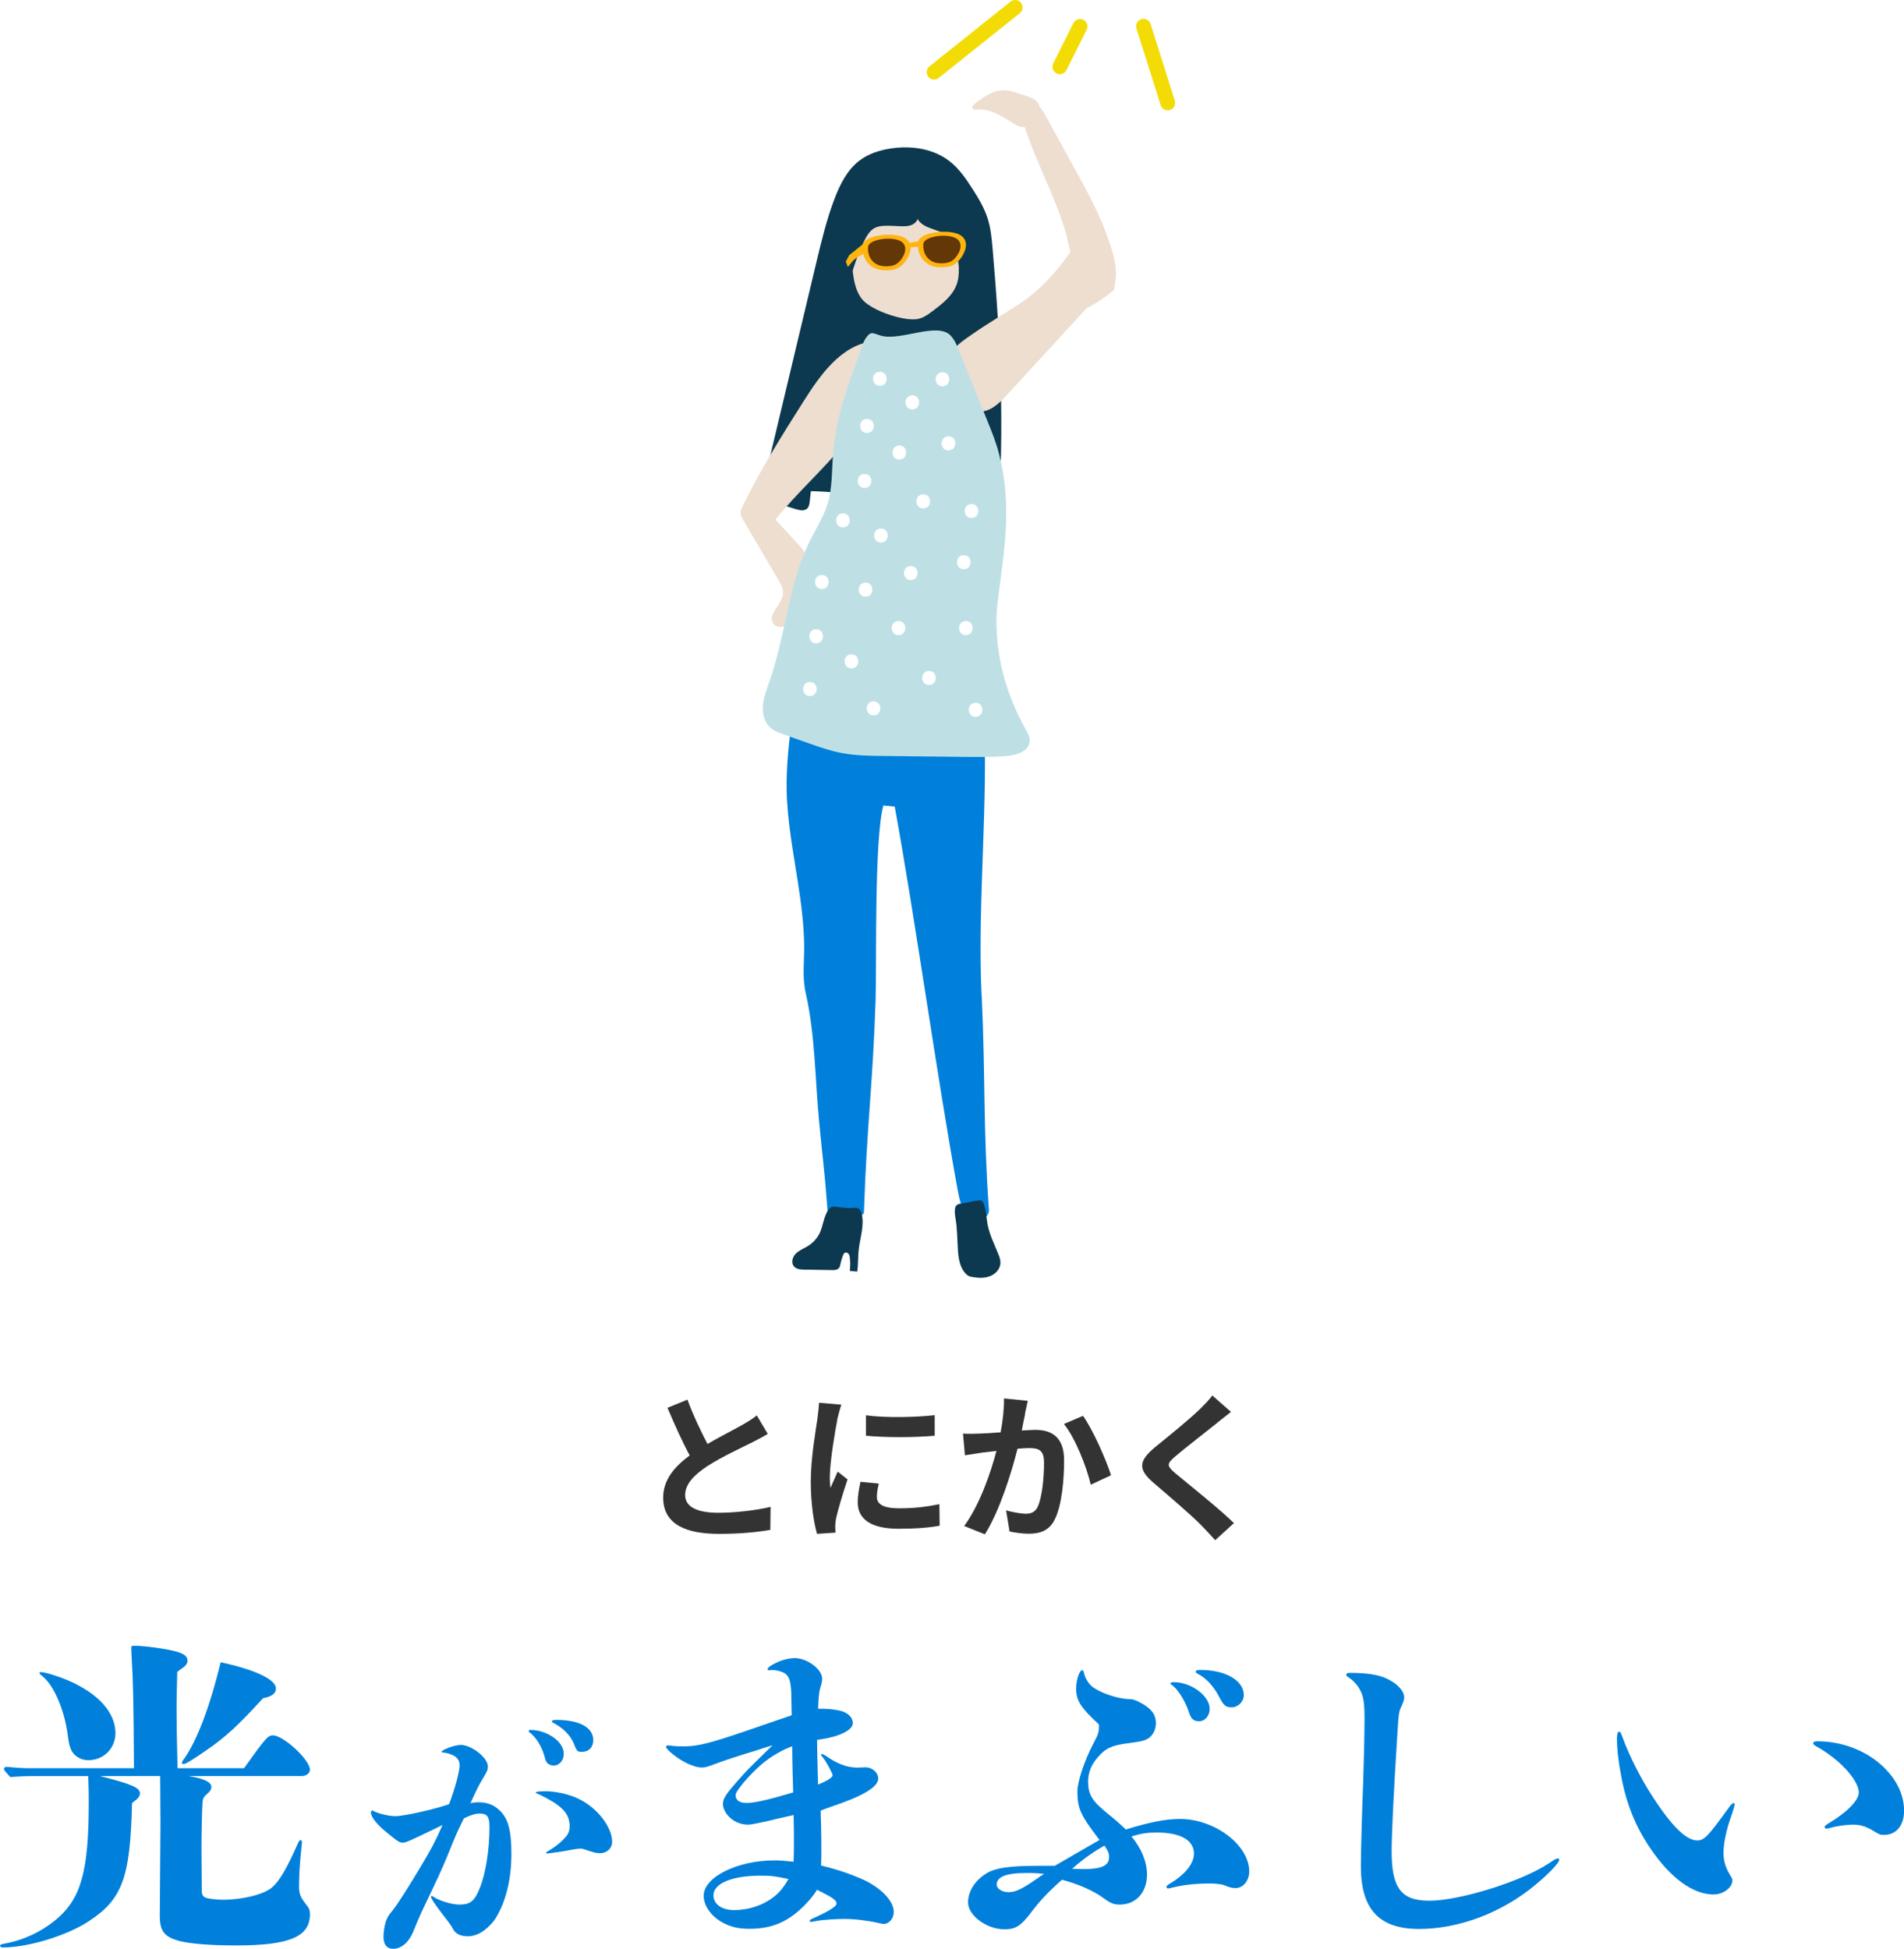 <?xml version="1.0" encoding="UTF-8"?><svg xmlns="http://www.w3.org/2000/svg" xmlns:xlink="http://www.w3.org/1999/xlink" viewBox="0 0 256.3 262.33"><defs><style>.cls-1{fill:#fff;}.cls-2{fill:#eddecf;}.cls-3{fill:#bee0e5;}.cls-4{fill:url(#linear-gradient);}.cls-4,.cls-5{mix-blend-mode:multiply;}.cls-6{isolation:isolate;}.cls-7{fill:none;stroke:#f3dc06;stroke-linecap:round;stroke-miterlimit:10;stroke-width:2px;}.cls-8{fill:#0080db;}.cls-9{fill:#333;}.cls-10{fill:#0c394f;}.cls-11{fill:#274360;}.cls-12{fill:#633706;}.cls-13{fill:#ffb410;}.cls-14{filter:url(#luminosity-noclip-2);}.cls-15{mask:url(#mask-1);}.cls-16{mask:url(#mask);}.cls-5{fill:url(#linear-gradient-2);opacity:.22;}</style><filter id="luminosity-noclip-2" x="104.82" y="166.79" width="40.6" height="5.53" color-interpolation-filters="sRGB" filterUnits="userSpaceOnUse"><feFlood flood-color="#fff" result="bg"/><feBlend in="SourceGraphic" in2="bg"/></filter><filter id="luminosity-noclip-3" x="104.82" y="-7903.7" width="40.6" height="32766" color-interpolation-filters="sRGB" filterUnits="userSpaceOnUse"><feFlood flood-color="#fff" result="bg"/><feBlend in="SourceGraphic" in2="bg"/></filter><mask id="mask-1" x="104.82" y="-7903.7" width="40.6" height="32766" maskUnits="userSpaceOnUse"/><linearGradient id="linear-gradient" x1="104.82" y1="169.56" x2="145.42" y2="169.56" gradientTransform="matrix(1, 0, 0, 1, 0, 0)" gradientUnits="userSpaceOnUse"><stop offset="0" stop-color="#fff"/><stop offset="1" stop-color="#000"/></linearGradient><mask id="mask" x="104.82" y="166.79" width="40.6" height="5.53" maskUnits="userSpaceOnUse"><g class="cls-14"><g class="cls-15"><path class="cls-4" d="M142.88,170.72c.84-.11,1.75-.27,2.31-.91,.12-.14,.23-.31,.23-.5,0-.49-.61-.71-1.1-.78-8.65-1.2-17.41-1.02-26.13-1.53-3.45-.2-7.02-.51-10.4,.41-1.05,.29-2.94,.65-2.97,2.03-.02,1.1,1.18,2.07,2.08,2.45,1.49,.63,3.51,.35,5.1,.38,1.99,.04,3.98,.06,5.96,.05,3.9-.01,7.79-.12,11.69-.34,4.42-.25,8.84-.66,13.23-1.25Z"/></g></g></mask><linearGradient id="linear-gradient-2" x1="104.82" y1="169.56" x2="145.42" y2="169.56" gradientTransform="matrix(1, 0, 0, 1, 0, 0)" gradientUnits="userSpaceOnUse"><stop offset="0" stop-color="#000"/><stop offset="1" stop-color="#000"/></linearGradient></defs><g class="cls-6"><g id="_イヤー_2"><g id="_イヤー_8"><g><g><path class="cls-9" d="M95.23,194.37c1.76-1.03,3.63-1.96,4.64-2.54,.82-.47,1.44-.84,2-1.31l1.48,2.49c-.64,.39-1.33,.75-2.13,1.16-1.33,.67-4.04,1.91-6,3.18-1.78,1.18-2.99,2.41-2.99,3.91s1.48,2.37,4.47,2.37c2.21,0,5.12-.32,7.03-.8l-.04,3.1c-1.83,.32-4.11,.54-6.9,.54-4.28,0-7.52-1.18-7.52-4.88,0-2.37,1.5-4.15,3.57-5.68-.99-1.83-2.02-4.13-2.99-6.41l2.69-1.1c.82,2.24,1.83,4.3,2.69,5.96Z"/><path class="cls-9" d="M112.73,190.99c-.28,1.44-1.03,5.74-1.03,7.89,0,.41,.02,.97,.09,1.4,.32-.73,.67-1.48,.97-2.19l1.33,1.05c-.6,1.79-1.31,4.13-1.55,5.27-.06,.32-.11,.8-.11,1.01,0,.24,.02,.58,.04,.88l-2.49,.17c-.43-1.48-.84-4.11-.84-7.03,0-3.23,.67-6.86,.9-8.51,.06-.6,.19-1.42,.21-2.11l3.01,.26c-.17,.45-.45,1.53-.54,1.91Zm5.31,10.51c0,.95,.82,1.53,3.01,1.53,1.91,0,3.5-.17,5.4-.56l.04,2.9c-1.4,.26-3.12,.41-5.55,.41-3.7,0-5.48-1.31-5.48-3.53,0-.84,.13-1.7,.37-2.79l2.47,.24c-.17,.71-.26,1.23-.26,1.81Zm7.78-11.01v2.77c-2.64,.24-6.54,.26-9.25,0v-2.75c2.64,.37,6.92,.26,9.25-.02Z"/><path class="cls-9" d="M137.99,190.35c-.15,.64-.3,1.44-.45,2.21,.71-.04,1.35-.09,1.81-.09,2.28,0,3.89,1.01,3.89,4.11,0,2.54-.3,6.02-1.23,7.89-.71,1.5-1.91,1.98-3.53,1.98-.84,0-1.85-.15-2.58-.3l-.47-2.84c.84,.24,2.06,.45,2.64,.45,.71,0,1.27-.21,1.61-.92,.58-1.23,.86-3.83,.86-5.96,0-1.72-.73-1.96-2.09-1.96-.34,0-.88,.04-1.48,.09-.82,3.27-2.41,8.36-4.39,11.52l-2.79-1.12c2.08-2.82,3.57-7.16,4.34-10.1-.77,.09-1.44,.17-1.85,.21-.6,.11-1.74,.26-2.39,.37l-.26-2.92c.77,.06,1.5,.02,2.3,0,.67-.02,1.68-.09,2.77-.17,.3-1.63,.47-3.2,.45-4.56l3.2,.32c-.13,.56-.28,1.25-.39,1.78Zm11.57,8.23l-2.73,1.27c-.56-2.39-2.08-6.28-3.61-8.17l2.56-1.1c1.33,1.85,3.14,5.96,3.78,8Z"/><path class="cls-9" d="M163.85,191.53c-1.4,1.12-4.24,3.31-5.68,4.54-1.14,.99-1.12,1.23,.04,2.24,1.61,1.35,5.7,4.58,7.89,6.71l-2.52,2.3c-.6-.67-1.23-1.35-1.87-2-1.31-1.35-4.47-4.04-6.43-5.72-2.15-1.83-1.98-2.97,.17-4.77,1.7-1.38,4.64-3.76,6.08-5.16,.62-.62,1.31-1.31,1.66-1.83l2.51,2.21c-.67,.52-1.38,1.08-1.87,1.48Z"/></g><g><path class="cls-8" d="M32.86,238c2.89-4.05,3.21-4.41,3.87-4.41,1.42,0,4.99,3.29,4.99,4.63,0,.45-.49,.85-1.07,.85h-15.27c2.45,.4,3.07,.93,3.07,1.47,0,.31-.18,.62-.58,.93-.45,.4-.58,.58-.62,1.29-.04,.49-.13,3.92-.13,5.92l.04,5.79c0,.71,.22,.94,.89,1.07,.45,.09,1.33,.18,1.96,.18,2.58,0,5.52-.71,6.59-1.65,.98-.8,2.05-2.63,3.47-5.88,.18-.4,.27-.49,.4-.49,.09,0,.18,.09,.18,.27,0,.22-.4,3.25-.4,5.92,0,.98,.18,1.47,.85,2.32,.53,.67,.62,.89,.62,1.47,0,3.03-2.76,4.19-9.97,4.19-3.38,0-6.06-.22-7.52-.58-2.05-.53-2.72-1.29-2.72-3.38l.09-12.56c0-1.02,0-1.25-.04-6.28H13.45c4.36,1.11,5.39,1.56,5.39,2.36,0,.22-.13,.54-.58,.89-.13,.09-.31,.22-.49,.4-.22,10.11-1.34,12.96-5.83,15.9-2.98,1.96-8.19,3.52-11.53,3.52-.27,0-.4-.09-.4-.22s.13-.22,.67-.31c2.49-.45,4.85-1.56,6.86-3.21,3.38-2.85,4.41-6.5,4.41-15.9,0-.62,0-1.42-.04-2.4l-.04-1.02H4.5c-1.02,0-2.09,.04-3.12,.13-.8-.89-.85-.98-.85-1.07,0-.18,.13-.31,.36-.31,.94,.09,2.18,.18,2.76,.18h14.38c-.04-8.73-.13-12.07-.27-14.16-.04-.89-.09-1.69-.09-1.96,0-.31,.04-.36,.4-.36,1.38,0,4.67,.45,5.88,.85,.89,.27,1.29,.62,1.29,1.16,0,.36-.18,.67-.85,1.11-.18,.13-.31,.22-.53,.4-.04,2.05-.09,3.21-.09,4.99s.04,4.45,.13,7.97h8.95Zm-20.97-1.07c-.71,0-1.38-.27-1.87-.76s-.71-1.11-.89-2.54c-.4-3.25-1.78-6.63-3.34-7.93-.31-.27-.49-.4-.49-.49s.09-.13,.18-.13c.58,0,2.32,.53,3.78,1.16,4.01,1.74,6.28,4.32,6.28,7.04,0,2.05-1.56,3.65-3.65,3.65Zm23.51-8.33c-3.29,3.61-5.08,5.25-7.48,6.9-2.18,1.51-2.94,1.96-3.25,1.96-.09,0-.18-.04-.18-.18,0-.09,.04-.18,.13-.31,1.78-2.36,3.61-7.12,5.08-13.22,4.59,.98,7.44,2.32,7.44,3.52,0,.67-.49,1.07-1.74,1.33Z"/><path class="cls-8" d="M64.42,242.6c1.08,0,2,.31,2.73,1,1.27,1.11,1.69,2.8,1.69,5.95,0,3.42-.73,6.37-2.11,8.64-.35,.58-.92,1.15-1.5,1.61-.69,.54-1.5,.84-2.27,.84-.54,0-1.04-.12-1.34-.31-.23-.15-.42-.31-.58-.58-.15-.27-.35-.58-.42-.69-.15-.23-.38-.5-.61-.81-.65-.84-1.15-1.5-1.5-2.03-.31-.42-.5-.81-.5-.88s.04-.12,.12-.12,.27,.12,.5,.27c.65,.38,2.19,.88,3.19,.88,1.5,0,2.07-.46,2.8-2.3,.77-1.96,1.27-5.11,1.27-8.18,0-1.34-.31-1.77-1.3-1.77-.61,0-1.34,.23-2.15,.65-.58,1.19-.92,1.84-1.57,3.46-.77,1.92-1.34,3.34-2.8,6.37-.84,1.8-1.27,2.61-1.57,3.34-.27,.61-.5,1.15-.92,2.19-.61,1.38-1.57,2.19-2.69,2.19-.81,0-1.27-.58-1.27-1.65,0-.5,.12-1.38,.31-2,.23-.61,.27-.73,.96-1.57,.61-.73,2.42-3.61,3.76-5.87,1.54-2.61,1.69-2.84,2.92-5.57-4.42,2.15-4.95,2.38-5.34,2.38s-.61-.12-1.42-.77c-.35-.27-.73-.58-1.34-1.11-.92-.84-1.54-1.65-1.54-2.19,0-.12,.08-.27,.19-.27,.08,0,.08,.04,.15,.08,.5,.27,1.96,.69,2.96,.69,1.23,0,5.34-.96,7.22-1.61,.77-2,1.42-4.42,1.42-5.22,0-.61-.27-1.08-.92-1.38-.35-.15-.73-.31-1.27-.35-.15,0-.23-.04-.23-.11,0-.12,.35-.31,.84-.5,.54-.23,1.3-.42,1.73-.42,1.46,0,3.65,1.73,3.65,2.88,0,.46-.04,.58-.61,1.54-.54,.88-.88,1.54-1.73,3.42,.58-.12,.81-.12,1.11-.12Zm10.06-4.95c-.35,0-.73-.19-.88-.42-.15-.19-.27-.65-.35-.96-.38-1.3-1.19-2.53-1.96-3.07-.08-.04-.12-.12-.12-.19,0-.12,.08-.15,.23-.15,2.23,0,4.49,1.57,4.49,3.19,0,.92-.58,1.61-1.42,1.61Zm-.96,11.75s.04-.12,.12-.15c.31-.19,.54-.31,.81-.5,.73-.5,1.15-.88,1.54-1.31,.5-.5,.69-1,.69-1.57,0-1.54-.77-2.53-2.92-3.72-.19-.12-1.15-.61-1.38-.69-.15-.04-.27-.12-.27-.15s.04-.08,.15-.12c.15-.04,.69-.08,1.08-.08,1.42,0,3.26,.38,4.57,1.04,2.5,1.19,4.49,3.8,4.49,5.76,0,.88-.69,1.54-1.61,1.54-.54,0-.84-.08-1.96-.46-.23-.08-.46-.15-.61-.15-.35,0-.5,0-1.92,.27-.38,.08-1.11,.19-1.77,.27-.27,.04-.81,.12-.88,.12s-.12-.04-.12-.08Zm3.65-14.86c-.46-1.04-1.5-2.03-2.65-2.61-.15-.08-.23-.15-.23-.23,0-.12,.19-.19,.58-.19,3.11,0,4.99,1,4.99,2.73,0,.92-.58,1.57-1.54,1.57-.61,0-.65-.04-1.15-1.27Z"/><path class="cls-8" d="M116.21,253.01c2.45,1.16,4.1,2.89,4.1,4.36,0,.85-.62,1.6-1.34,1.6-.13,0-.4-.04-.76-.13-1.29-.31-3.16-.54-4.54-.54-.93,0-2.85,.09-3.96,.31-.22,.04-.49,.09-.58,.09s-.13-.04-.13-.13,.09-.18,.27-.27c2.31-1.02,3.34-1.69,3.34-2.05,0-.45-.45-.8-2.63-1.87-.53,.89-1.47,1.96-2.49,2.85-1.92,1.65-3.87,2.4-6.63,2.4-1.38,0-2.31-.22-3.25-.67-1.74-.8-2.89-2.36-2.89-3.78,0-2.49,4.5-4.76,9.53-4.76,.76,0,1.25,.04,2.58,.18,.04-1.16,.04-1.65,.04-3.07,0-.89,0-1.2-.04-3.21-.62,.13-1.74,.4-2.36,.53-.31,.09-.71,.18-1.11,.27-1.29,.27-2.18,.49-2.67,.49-1.07,0-2.14-.49-2.8-1.34-.36-.44-.58-1.02-.58-1.42,0-.8,.4-1.38,2.72-3.96,.76-.85,2.14-2.18,3.96-3.96-.45,.13-1.87,.58-2.4,.76-1.38,.4-4.41,1.38-5.3,1.74-1.07,.4-1.34,.49-1.83,.49-.98,0-2.54-.71-3.83-1.74-.62-.49-.98-.89-.98-1.02s.13-.22,.27-.22,.4,.04,.76,.09c.49,.04,.89,.04,1.42,.04,2.09,0,4.05-.58,10.69-2.89,1.25-.45,2.27-.76,3.78-1.29,0-.45-.04-1.38-.04-2.09,0-2.23-.22-3.21-.98-3.61-.4-.22-1.07-.4-1.65-.4-.13,0-.31,.04-.4,.04s-.18-.04-.18-.13c0-.27,.67-.67,1.47-1.02,.71-.31,1.56-.49,2.18-.49,1.69,0,3.7,1.51,3.7,2.76,0,.31,0,.4-.27,1.34-.18,.58-.22,1.51-.27,2.72,1.25,0,1.83,.04,2.76,.22,1.16,.22,1.91,.89,1.91,1.74,0,.89-1.78,1.78-4.23,2.14-.09,0-.4,.09-.58,.09,0,1.2,.09,4.36,.13,6.01,1.16-.45,1.96-.94,1.96-1.25,0-.22-.85-1.83-1.29-2.36-.22-.27-.27-.31-.27-.4s.04-.09,.13-.09,.27,.09,.49,.22c1.51,1.07,2.85,1.6,4.27,1.6,.36,0,.85-.04,1.07-.04,.93,0,1.74,.71,1.74,1.51,0,1.16-2.14,2.4-6.32,3.79-.8,.27-.94,.36-1.42,.53,0,.58,0,.76,.04,1.69,.04,1.51,.04,2.58,.04,3.87,0,.58,0,1.02-.04,1.83,2.4,.58,4.23,1.25,5.7,1.92Zm-13.85-.53c-3.87,0-6.32,1.07-6.32,2.63,0,1.2,1.11,2,2.76,2,2.72,0,5.12-1.2,6.41-2.8,.31-.4,.4-.49,.93-1.38-1.91-.4-2.36-.45-3.78-.45Zm4.27-17.41c-1.2,.4-2.89,1.38-4.05,2.36-1.74,1.51-3.56,3.65-3.56,4.19,0,.71,.53,1.07,1.47,1.07,1.11,0,3.03-.45,6.28-1.42-.04-1.42-.13-4.05-.13-6.19Z"/><path class="cls-8" d="M142,251.14l6.01-3.47c-2.58-3.34-2.98-4.27-2.98-6.55,0-1.29,.98-4.19,2.05-6.23,.85-1.6,.85-1.74,.85-2.76-2.45-2.27-3.07-3.21-3.07-4.85,0-1.11,.45-2.45,.8-2.45,.13,0,.22,.13,.27,.4,.09,.53,.54,1.34,1.02,1.74,1.07,.89,3.47,1.69,4.99,1.74,.62,0,.93,.13,1.83,.62,1.29,.76,1.83,1.51,1.83,2.63,0,.85-.45,1.74-1.11,2.09-.53,.31-1.16,.4-2.45,.58-2.36,.27-3.21,.71-4.19,1.83-.94,1.02-1.38,2.14-1.38,3.34,0,1.74,.53,2.63,2.63,4.32,1.47,1.2,1.6,1.34,2.45,2.14,3.03-.94,5.34-1.42,7.26-1.42,4.72,0,9.35,3.52,9.35,7.08,0,1.2-.8,2.23-1.83,2.23-.49,0-.85-.09-1.56-.4-.36-.13-1.2-.22-1.87-.22-1.87,0-3.52,.18-4.81,.49-.53,.13-.76,.18-.85,.18-.13,0-.22-.09-.22-.22,0-.09,.04-.18,.49-.45,1.96-1.16,3.21-2.67,3.21-4.01,0-1.83-1.83-2.85-5.03-2.85-1.25,0-2.09,.13-3.38,.53,1.34,1.6,2.09,3.43,2.09,5.12,0,2.4-1.47,4.05-3.65,4.05-.8,0-1.2-.13-2.23-.89-1.38-1.02-3.61-1.96-5.57-2.45-2,1.78-3.07,2.94-4.36,4.67-1.25,1.6-1.96,2-3.38,2-2.4,0-4.9-1.87-4.9-3.61,0-1.51,.93-2.98,2.54-3.96,1.2-.71,3.12-.98,6.95-.98h2.23Zm-3.92,.98c-2.85,0-3.92,.62-3.92,1.56,0,.53,.71,1.02,1.6,1.02,.93,0,1.78-.4,3.78-1.78,.58-.4,.62-.45,1.02-.67-.93-.13-1.74-.13-2.49-.13Zm7.88-.53c2.36,0,3.34-.49,3.34-1.6,0-.44-.04-.67-.62-1.56-1.65,.93-2.89,1.83-4.36,3.12,.98,.04,1.29,.04,1.65,.04Zm14.03-21.24c-.45-1.42-1.51-3.07-2.27-3.56-.13-.09-.18-.09-.18-.18s.18-.18,.45-.18c2.36,0,4.85,1.83,4.85,3.61,0,.89-.62,1.65-1.42,1.65-.76,0-1.11-.31-1.42-1.33Zm7.44-2.18c0,.89-.76,1.65-1.65,1.65-.8,0-1.07-.27-1.65-1.38-.76-1.47-1.74-2.54-2.94-3.16-.18-.09-.22-.18-.22-.27,0-.18,.18-.22,.67-.22,3.34,0,5.79,1.42,5.79,3.38Z"/><path class="cls-8" d="M208.48,250.83c.85-.58,1.02-.67,1.2-.67,.13,0,.22,.09,.22,.18,0,.36-1.42,1.92-3.29,3.43-4.5,3.74-10.29,5.88-15.58,5.88s-7.84-2.54-7.84-8.42c0-2.49,.18-8.1,.31-11.31,.09-2.67,.18-6.46,.18-8.68,0-2.49-.22-3.34-1.02-4.41-.36-.45-.76-.8-1.16-1.07-.22-.13-.27-.22-.27-.31,0-.18,.13-.27,.45-.27,2.09,0,3.79,.22,4.85,.71,1.51,.67,2.49,1.69,2.49,2.58,0,.36-.04,.45-.4,1.29-.27,.53-.36,.93-.49,3.21-.58,8.95-.8,14.34-.8,16.16,0,4.99,1.25,6.72,5.08,6.72,4.1,0,12.51-2.63,16.07-5.03Z"/><path class="cls-8" d="M230.7,255.01c-2.8,0-5.79-2.18-8.5-6.14-1.92-2.81-3.25-5.88-3.96-9.75-.4-2.05-.58-3.74-.58-5.08,0-.62,.09-.94,.27-.94,.22,0,.27,.18,.58,1.02,.8,2.14,2.09,4.72,3.43,6.9,2.81,4.5,4.94,6.72,6.54,6.72,.94,0,1.51-.67,4.1-4.23,.49-.71,.67-.8,.8-.8,.09,0,.13,.04,.13,.18,0,.09-.18,.76-.49,1.65-.62,1.69-1.02,3.61-1.02,4.94,0,.93,.27,1.87,.8,2.76,.4,.67,.4,.71,.4,.89,0,.93-1.2,1.87-2.49,1.87Zm23.2-16.79c1.51,1.56,2.41,3.52,2.41,5.52s-1.07,3.25-2.67,3.25c-.49,0-.62-.04-1.07-.31-1.25-.76-1.92-1.07-3.16-1.07-.8,0-2.23,.18-3.07,.45-.18,.04-.36,.09-.45,.09-.13,0-.27-.09-.27-.22s.09-.22,.45-.45c2.49-1.47,4.14-3.12,4.14-4.18s-1.02-2.63-2.89-4.27c-.85-.71-1.92-1.47-2.76-1.92-.36-.22-.49-.31-.49-.45,0-.18,.18-.27,.58-.27,3.65,0,7.08,1.51,9.26,3.83Z"/></g><g><g><g><g class="cls-16"><path class="cls-5" d="M142.88,170.72c.84-.11,1.75-.27,2.31-.91,.12-.14,.23-.31,.23-.5,0-.49-.61-.71-1.1-.78-8.65-1.2-17.41-1.02-26.13-1.53-3.45-.2-7.02-.51-10.4,.41-1.05,.29-2.94,.65-2.97,2.03-.02,1.1,1.18,2.07,2.08,2.45,1.49,.63,3.51,.35,5.1,.38,1.99,.04,3.98,.06,5.96,.05,3.9-.01,7.79-.12,11.69-.34,4.42-.25,8.84-.66,13.23-1.25Z"/></g><g><path class="cls-10" d="M132.24,60.34c-1.3-6.45-.91-13.1-.82-19.67,.03-1.78,0-3.66-.93-5.18-.24-.39-.58-.77-1.03-.86-.31-.06-.63,.03-.94,.1-4.1,.93-8.31-1.09-12.51-.87-.56,.03-1.13,.11-1.6,.41-.33,.21-.58,.52-.81,.82-2.31,3.02-3.69,6.64-4.81,10.27-2.06,6.64-3.37,13.49-4.69,20.32l-.68,1.25c3.24-1.17,6.79-.83,10.22-.53,5.11,.45,10.24,.79,15.37,1.01,.43,.02,.86,.04,1.28-.06,1.32-.3,2.18-1.65,2.37-3,.18-1.34-.16-2.69-.42-4.02Z"/><path class="cls-2" d="M120.7,42.66c1.03,.27,2.01,.39,2.7,.3,.8-.1,1.49-.6,2.14-1.09,1.34-1,2.74-2.09,3.27-3.67,.31-.92,.28-1.92,.23-2.9-.13-2.45-.38-4.9-.74-7.32-.19-1.25-.44-2.56-1.27-3.5-1.4-1.59-3.85-1.55-5.97-1.38-2.09,.17-4.3,.38-5.99,1.61-1.77,1.3-1.11,2.74-.99,4.65,.15,2.38,.37,4.75,.69,7.12,.18,1.34,.42,2.75,1.28,3.8,.79,.97,2.82,1.91,4.67,2.38Z"/><path class="cls-8" d="M132.13,133.95c-.49-10.79,.54-21.8,.45-32.66,.32-3.76-.2-7.6-1.52-11.14-.08-.22-.17-.44-.33-.61-.51-.52-1.37-.24-2.04,.03-6.43,2.66-14.03,2.03-19.9-1.72-1.16,1.77-1.49,3.94-1.78,6.04-.46,3.39-.97,6.78-1.09,10.19v.02h0c-.03,.73-.04,1.46-.03,2.2,.08,4.25,.9,8.43,1.54,12.62,.42,2.73,.78,5.48,.82,8.25,.03,2.26-.29,4.33,.22,6.55,1.24,5.46,1.25,11.41,1.77,16.99,.56,5.97,.66,5.78,1.12,11.77,.02,.24,.04,.48,.05,.71,.3,.08,4.89,1.14,4.89-.05,.37-11.61,1.2-17.06,1.57-28.67,.15-4.89-.2-21.4,1.04-26.05,.51,.05,1.02,.1,1.53,.15,2.8,15.37,5.65,36.12,8.45,51.49,.25,1.35,.55,2.81,1.43,3.69,.89,.87,2.55,.63,2.81-.72-.82-11.74-.45-17.31-.98-29.06Z"/><g><path class="cls-1" d="M119.6,54.17s-.04,0-.06,.01c.02,0,.04,0,.06-.01Z"/><path class="cls-1" d="M119.72,54.13s-.02,.01-.03,.02c.01,0,.02,0,.03-.02Z"/><path class="cls-11" d="M119.67,54.15h.02s-.06,0-.09,.01c.02,0,.05,0,.07-.01Z"/></g><path class="cls-10" d="M120.99,30.44c.62,.03,1.27,.06,1.83-.21,.56-.27,.98-.94,.75-1.52-.48,.79,.58,1.6,1.44,1.92,1.13,.42,2.26,.83,3.39,1.25,2.6,12.63,1.01,25.69-.59,38.48,1.92,.06,3.85,.12,5.77,.18,.18,0,.38,0,.53-.11,.16-.13,.19-.37,.21-.58,.93-12.12,.35-24.31-.71-36.42-.12-1.36-.25-2.73-.66-4.02-.45-1.42-1.23-2.72-2.04-3.98-.88-1.37-1.81-2.74-3.1-3.74-2.19-1.7-5.17-2.12-7.91-1.7-1.5,.23-2.99,.7-4.2,1.62-1.64,1.24-2.6,3.17-3.34,5.08-1.08,2.81-1.78,5.75-2.48,8.68l-7.55,31.64c1.6,.55,3.22,1.06,4.85,1.54,.5,.14,1.1,.26,1.48-.1,.25-.24,.3-.62,.34-.97,.94-9,2.49-17.94,4.62-26.74,.62-2.56,1.29-5.12,2.35-7.53,1.29-2.94,1.89-2.92,4.99-2.77Z"/><path class="cls-10" d="M114.88,162.59c.24-.02,.49-.04,.69,.08,.23,.13,.34,.4,.41,.66,.41,1.6-.21,3.26-.39,4.9-.11,.98-.05,1.97-.2,2.94l-1-.1c.07-.58,.08-1.16,.01-1.74-.02-.18-.05-.38-.16-.53-.11-.15-.31-.25-.48-.18-.15,.06-.23,.23-.29,.38-.14,.36-.25,.73-.33,1.11-.04,.21-.08,.43-.22,.59-.22,.25-.6,.27-.94,.26-1.23-.02-2.46-.04-3.68-.06-.52,0-1.12-.05-1.45-.46-.4-.5-.16-1.28,.3-1.72,.46-.44,1.08-.67,1.63-1.01,.59-.37,1.09-.89,1.44-1.5,.6-1.04,.62-2.6,1.41-3.5,.33-.38,.7-.31,1.16-.24,.7,.11,1.39,.16,2.1,.12Z"/><path class="cls-10" d="M131.87,161.58c.11,0,.23,0,.32,.06,.06,.04,.1,.11,.13,.18,.45,.91,.43,1.96,.61,2.96,.26,1.4,.92,2.69,1.45,4.02,.16,.38,.3,.78,.29,1.2-.02,.81-.66,1.5-1.42,1.79-.76,.29-1.6,.24-2.39,.1-.16-.03-.33-.06-.48-.14-.15-.08-.28-.19-.4-.32-.97-1.05-1.02-2.63-1.08-4.06-.03-.82-.08-1.64-.15-2.46-.06-.69-.31-1.57-.19-2.25,.1-.58,.54-.62,1.04-.69,.76-.11,1.49-.34,2.26-.39Z"/><path class="cls-2" d="M143.45,31.24c-1.43-4.82-3.97-9.37-5.51-14.14-.35,.06-.73-.04-1.18-.29-.83-.48-1.61-1.03-2.47-1.45s-1.81-.71-2.79-.62c-.21,.02-.47,.04-.57-.14-.14-.23,.12-.53,.35-.7,1.08-.8,2.24-1.64,3.54-1.74,.89-.07,1.75,.22,2.57,.51,.85,.3,2.13,.53,2.49,1.49,.02,.06,.03,.12,.04,.17,.37,.43,.67,.94,.94,1.45,1.26,2.3,2.53,4.6,3.79,6.9,1.78,3.23,3.56,6.49,4.7,9.95,.88,2.67,1.11,3.95,.61,6.38-1.32,1.22-3.63,2.51-3.64,2.42-3.93,4.28-7.27,7.92-10.64,11.59-.98,1.07-2.08,2.2-3.41,2.35-1.98,.21-3.41-1.81-4.3-3.71-.35-.74-.68-1.53-.63-2.39,.09-1.67,1.53-2.88,2.84-3.8,6.73-4.75,8.89-4.61,13.91-11.53l-.63-2.7Z"/><path class="cls-2" d="M118.55,46.97c-.02-.34-.09-.73-.37-.92-.23-.16-.53-.14-.81-.1-4.17,.58-6.94,4.49-9.19,8.05-2.92,4.61-5.84,9.24-8.21,14.15-.13,.27-.26,.56-.27,.86,0,.39,.2,.75,.39,1.08,1.56,2.66,3.13,5.32,4.69,7.97,.34,.58,.69,1.21,.63,1.88-.14,1.48-2.19,2.81-1.31,4.01,.48,.65,1.57,.52,2.14-.05s.77-1.41,.94-2.21c.4-1.85,.8-3.7,1.19-5.55,.1-.46,.2-.94,.08-1.4-.12-.5-.48-.9-.83-1.28l-3.23-3.52c2.88-3.62,6.42-6.68,9.31-10.29,2.89-3.62,5.16-8.05,4.84-12.67Z"/><path class="cls-3" d="M138.04,98.13c-2.96-5.29-4.48-11.48-3.7-17.5,.89-6.93,1.9-12.56,.16-19.47-.38-1.51-.96-2.95-1.54-4.39-1.28-3.17-2.56-6.35-3.84-9.52-.29-.73-.6-1.47-1.13-2.05-1.75-1.93-6.68,.71-9.33,0-1.1-.29-1.37-.71-2.05,.22-.57,.79-.85,2.12-1.2,3.04-1.58,4.11-2.95,8.36-3.28,12.77-.17,2.21-.08,4.47-.73,6.59-.53,1.73-1.53,3.28-2.34,4.9-2.95,5.93-3.3,12.79-5.49,19.04-.36,1.02-.76,2.03-.87,3.1-.11,1.07,.13,2.24,.9,2.99,.55,.54,1.3,.81,2.02,1.06,1.06,.37,2.12,.75,3.18,1.12,1.47,.52,2.95,1.04,4.48,1.33,1.87,.36,3.79,.38,5.69,.4l10.53,.12c2,.02,4,.04,5.99-.11,1.34-.11,3.01-.63,3.11-1.97,.04-.6-.27-1.16-.57-1.68Z"/><g><path class="cls-1" d="M113.47,69.1c-1.21,0-1.22,1.89,0,1.89s1.22-1.89,0-1.89Z"/><path class="cls-1" d="M116.38,63.8c-1.21,0-1.22,1.89,0,1.89s1.22-1.89,0-1.89Z"/><path class="cls-1" d="M118.58,71.14c-1.21,0-1.22,1.89,0,1.89s1.22-1.89,0-1.89Z"/><path class="cls-1" d="M121.06,59.97c-1.21,0-1.22,1.89,0,1.89s1.22-1.89,0-1.89Z"/><path class="cls-1" d="M110.63,77.4c-1.21,0-1.22,1.89,0,1.89s1.22-1.89,0-1.89Z"/><path class="cls-1" d="M124.28,66.54c-1.21,0-1.22,1.89,0,1.89s1.22-1.89,0-1.89Z"/><path class="cls-1" d="M109.86,84.7c-1.21,0-1.22,1.89,0,1.89s1.22-1.89,0-1.89Z"/><path class="cls-1" d="M116.51,78.42c-1.21,0-1.22,1.89,0,1.89s1.22-1.89,0-1.89Z"/><path class="cls-1" d="M120.95,83.6c-1.21,0-1.22,1.89,0,1.89s1.22-1.89,0-1.89Z"/><path class="cls-1" d="M114.61,88.08c-1.21,0-1.22,1.89,0,1.89s1.22-1.89,0-1.89Z"/><path class="cls-1" d="M125.05,90.31c-1.21,0-1.22,1.89,0,1.89s1.22-1.89,0-1.89Z"/><path class="cls-1" d="M117.59,94.41c-1.21,0-1.22,1.89,0,1.89s1.22-1.89,0-1.89Z"/><path class="cls-1" d="M109.02,91.8c-1.21,0-1.22,1.89,0,1.89s1.22-1.89,0-1.89Z"/><path class="cls-1" d="M122.6,76.19c-1.21,0-1.22,1.89,0,1.89s1.22-1.89,0-1.89Z"/><path class="cls-1" d="M130.01,83.6c-1.21,0-1.22,1.89,0,1.89s1.22-1.89,0-1.89Z"/><path class="cls-1" d="M131.32,94.6c-1.21,0-1.22,1.89,0,1.89s1.22-1.89,0-1.89Z"/><path class="cls-1" d="M129.74,76.62c1.21,0,1.22-1.89,0-1.89s-1.22,1.89,0,1.89Z"/><path class="cls-1" d="M116.71,56.39c-1.21,0-1.22,1.89,0,1.89s1.22-1.89,0-1.89Z"/><path class="cls-1" d="M122.81,55.11c1.21,0,1.22-1.89,0-1.89s-1.22,1.89,0,1.89Z"/><path class="cls-1" d="M118.44,51.94c1.21,0,1.22-1.89,0-1.89s-1.22,1.89,0,1.89Z"/><path class="cls-1" d="M126.86,50.11c-1.21,0-1.22,1.89,0,1.89s1.22-1.89,0-1.89Z"/><path class="cls-1" d="M127.67,58.73c-1.21,0-1.22,1.89,0,1.89s1.22-1.89,0-1.89Z"/><path class="cls-1" d="M130.77,67.84c-1.21,0-1.22,1.89,0,1.89s1.22-1.89,0-1.89Z"/></g></g></g><g><path class="cls-12" d="M116.66,33.2c.08-1.01,2.69-1.47,4.21-1.04s1.36,1.75,.63,2.76c-.47,.65-1.02,1.17-2.59,1.06-1.57-.12-2.36-1.39-2.26-2.77Z"/><path class="cls-13" d="M121.18,31.78c-1.83-.51-4.97,.04-5.06,1.25-.13,1.65,.83,3.19,2.71,3.33,1.89,.14,2.55-.49,3.11-1.27,.87-1.21,1.08-2.81-.76-3.31Zm.18,3.07c-.44,.6-.95,1.09-2.41,.98-1.46-.11-2.2-1.3-2.1-2.58,.07-.94,2.5-1.37,3.92-.97,1.42,.39,1.27,1.63,.59,2.57Z"/><path class="cls-12" d="M124.11,32.79c.08-1.01,2.69-1.47,4.21-1.04s1.36,1.75,.63,2.76c-.47,.65-1.02,1.17-2.59,1.06s-2.36-1.39-2.26-2.77Z"/><path class="cls-13" d="M128.62,31.38c-1.83-.51-4.97,.04-5.06,1.25-.13,1.65,.83,3.19,2.71,3.33,1.89,.14,2.55-.49,3.11-1.27,.87-1.21,1.08-2.81-.76-3.31Zm.18,3.07c-.44,.6-.95,1.09-2.41,.98-1.46-.11-2.2-1.3-2.1-2.58,.07-.94,2.5-1.37,3.92-.97,1.42,.39,1.27,1.63,.59,2.57Z"/><path class="cls-13" d="M122.09,32.8s1.19-.37,1.62-.24v.66s-1.3,.02-1.46,.13-.2-.55-.16-.55Z"/><path class="cls-13" d="M114.31,34.35l2.15-1.72,.16,1.35s-1.5,.68-1.95,1.3l-.54,.66-.27-.73,.45-.85Z"/></g></g><line class="cls-7" x1="136.65" y1="1" x2="125.74" y2="9.71"/><line class="cls-7" x1="153.93" y1="3.53" x2="157.19" y2="13.85"/><line class="cls-7" x1="145.38" y1="3.56" x2="142.67" y2="8.98"/></g></g></g></g></g></svg>
